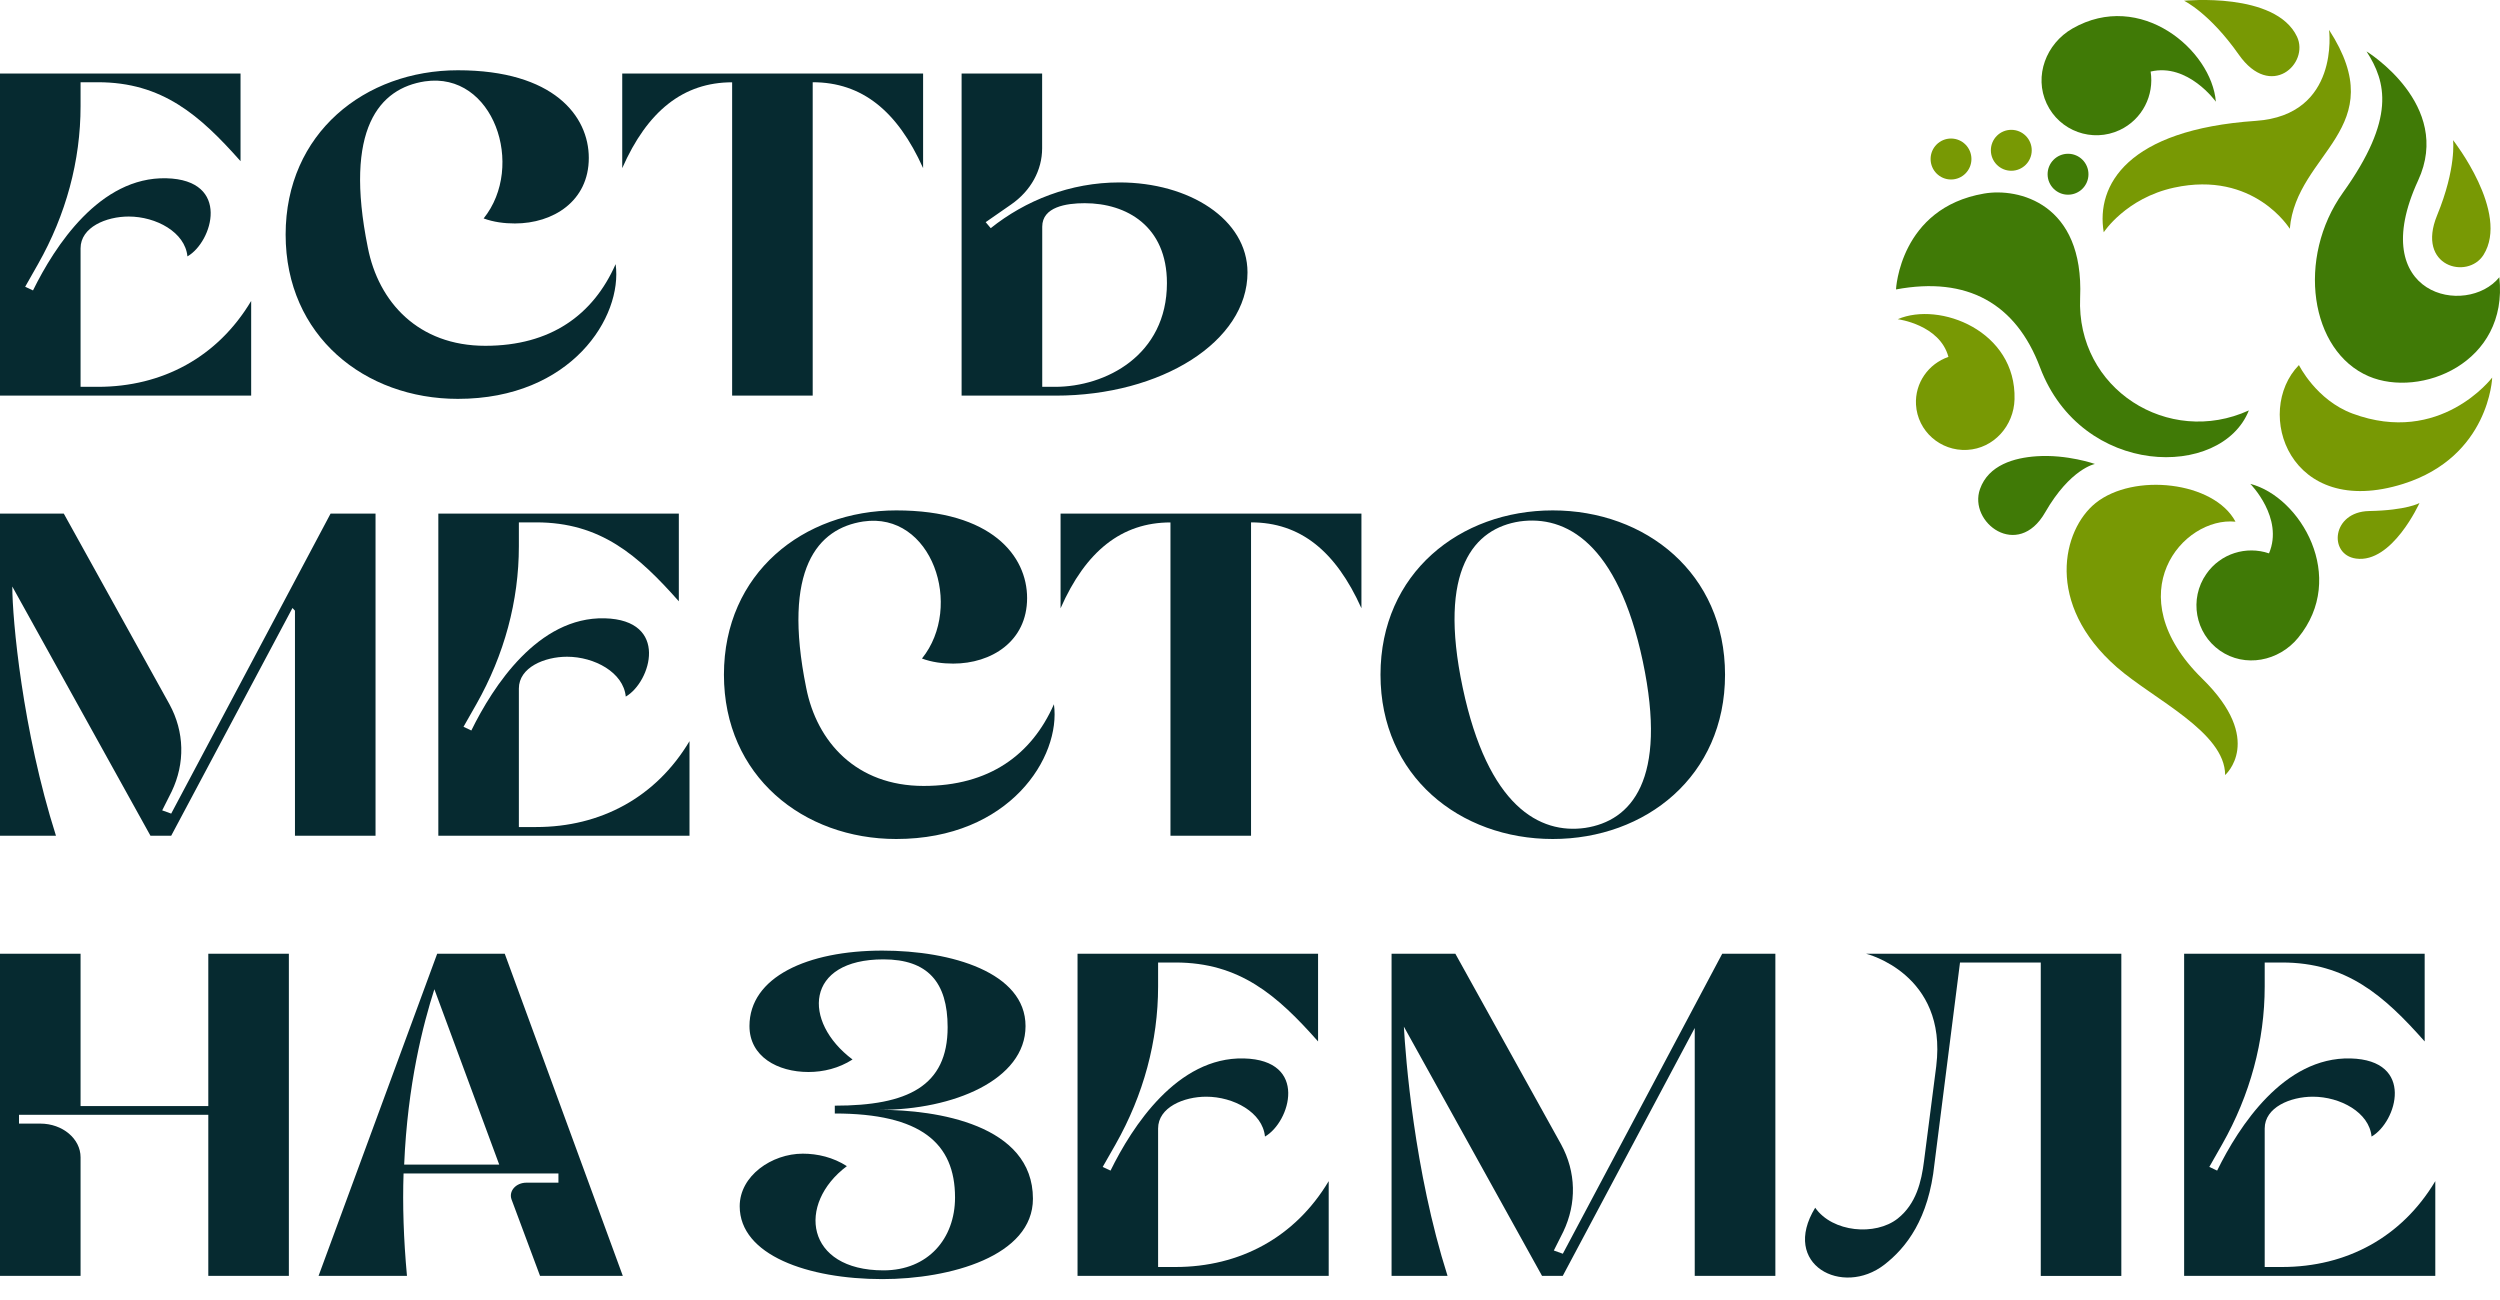 <?xml version="1.0" encoding="UTF-8"?> <svg xmlns="http://www.w3.org/2000/svg" width="75" height="39" viewBox="0 0 75 39" fill="none"> <path d="M7.535 11.869H0V2.206H7.216V4.835C5.99 3.451 4.866 2.467 2.937 2.467H2.417V3.187C2.417 4.82 1.981 6.44 1.141 7.922L0.755 8.603L0.99 8.713C1.644 7.383 2.993 5.3 4.989 5.348C6.939 5.396 6.378 7.26 5.623 7.692C5.554 6.966 4.682 6.496 3.86 6.496C3.189 6.496 2.417 6.814 2.417 7.45V11.605H2.937C4.866 11.605 6.527 10.718 7.535 9.029V11.869Z" fill="#062A30"></path> <path d="M20.685 25.072H13.15V15.409H20.365V18.039C19.14 16.655 18.015 15.671 16.086 15.671H15.566V16.391C15.566 18.024 15.13 19.644 14.291 21.125L13.905 21.804L14.14 21.915C14.794 20.585 16.142 18.502 18.139 18.549C20.089 18.599 19.528 20.463 18.773 20.898C18.704 20.172 17.832 19.702 17.01 19.702C16.339 19.702 15.566 20.02 15.566 20.656V24.811H16.086C18.015 24.811 19.677 23.924 20.685 22.235V25.072Z" fill="#062A30"></path> <path d="M39.861 38.276H32.326V28.613H39.542V31.243C38.316 29.858 37.192 28.875 35.263 28.875H34.743V29.595C34.743 31.228 34.307 32.847 33.468 34.329L33.081 35.008L33.316 35.118C33.97 33.788 35.319 31.706 37.315 31.753C39.266 31.801 38.705 33.665 37.949 34.097C37.88 33.371 37.008 32.901 36.186 32.901C35.515 32.901 34.743 33.219 34.743 33.855V38.01H35.263C37.192 38.01 38.853 37.123 39.861 35.434V38.276Z" fill="#062A30"></path> <path d="M73.059 38.276H65.524V28.613H72.74V31.243C71.514 29.858 70.39 28.875 68.461 28.875H67.941V29.595C67.941 31.228 67.505 32.847 66.665 34.329L66.279 35.008L66.514 35.118C67.168 33.788 68.517 31.706 70.513 31.753C72.463 31.801 71.902 33.665 71.147 34.097C71.078 33.371 70.206 32.901 69.384 32.901C68.713 32.901 67.941 33.219 67.941 33.855V38.01H68.461C70.39 38.01 72.051 37.123 73.059 35.434V38.276Z" fill="#062A30"></path> <path d="M8.569 7.037C8.569 3.992 10.951 2.108 13.736 2.108C16.606 2.108 17.664 3.48 17.664 4.738C17.664 6.04 16.589 6.704 15.448 6.704C15.128 6.704 14.809 6.663 14.509 6.553C15.767 4.989 14.811 2.137 12.746 2.441C11.387 2.649 10.312 3.854 11.035 7.427C11.354 9.059 12.545 10.374 14.559 10.374C16.522 10.374 17.797 9.447 18.469 7.924C18.686 9.503 17.144 11.966 13.736 11.966C10.951 11.966 8.569 10.085 8.569 7.037Z" fill="#062A30"></path> <path d="M18.667 2.206H27.693V5.043C26.921 3.326 25.857 2.467 24.381 2.467V11.869H21.964V2.469C20.503 2.469 19.422 3.328 18.667 5.045V2.206Z" fill="#062A30"></path> <path d="M31.668 11.869C34.84 11.869 37.425 10.249 37.425 8.173C37.425 6.581 35.679 5.473 33.582 5.473C32.106 5.473 30.762 6.014 29.722 6.845L29.57 6.665L30.326 6.14C30.93 5.724 31.264 5.101 31.264 4.45V2.206H28.848V11.869H31.668ZM32.542 6.096C33.8 6.096 35.008 6.788 35.008 8.491C35.008 10.664 33.163 11.605 31.653 11.605H31.267V6.801C31.267 6.207 31.987 6.096 32.542 6.096Z" fill="#062A30"></path> <path d="M21.718 20.241C21.718 17.196 24.101 15.312 26.886 15.312C29.756 15.312 30.813 16.683 30.813 17.942C30.813 19.244 29.739 19.908 28.597 19.908C28.278 19.908 27.959 19.867 27.659 19.756C28.917 18.193 27.961 15.34 25.896 15.645C24.536 15.853 23.462 17.057 24.185 20.63C24.504 22.263 25.695 23.578 27.708 23.578C29.672 23.578 30.947 22.65 31.618 21.128C31.836 22.706 30.293 25.17 26.886 25.17C24.103 25.17 21.718 23.286 21.718 20.241Z" fill="#062A30"></path> <path d="M31.817 15.409H40.843V18.247C40.07 16.529 39.007 15.671 37.531 15.671V25.072H35.114V15.673C33.653 15.673 32.572 16.532 31.817 18.249V15.409Z" fill="#062A30"></path> <path d="M9.917 15.409L5.136 24.408L4.866 24.311L5.151 23.744C5.554 22.901 5.537 21.958 5.084 21.128L1.914 15.409H0V25.072H1.679C0.671 21.902 0.369 18.573 0.369 17.596L4.514 25.072H5.136L8.774 18.24L8.849 18.32V25.072H11.266V15.409H9.917Z" fill="#062A30"></path> <path d="M51.751 20.241C51.751 23.286 49.368 25.17 46.583 25.17C43.797 25.17 41.415 23.286 41.415 20.241C41.415 17.196 43.797 15.312 46.583 15.312C49.366 15.312 51.751 17.196 51.751 20.241ZM49.284 19.839C48.529 16.281 46.969 15.45 45.592 15.643C44.233 15.851 43.126 17.068 43.881 20.628C44.636 24.199 46.196 25.031 47.556 24.837C48.93 24.629 50.039 23.412 49.284 19.839Z" fill="#062A30"></path> <path d="M8.666 38.276H6.249V33.444H0.57V33.708H1.208C1.879 33.708 2.417 34.165 2.417 34.718V38.276H0V28.613H2.417V33.181H6.249V28.613H8.666V38.276Z" fill="#062A30"></path> <path d="M15.143 28.613L18.684 38.276H16.201L15.344 35.977C15.26 35.728 15.478 35.48 15.797 35.48H16.753V35.203H12.107C12.075 36.144 12.107 37.169 12.209 38.276H9.557L13.115 28.613H15.143ZM14.977 34.939L13.031 29.677C12.694 30.73 12.226 32.529 12.125 34.939H14.977Z" fill="#062A30"></path> <path d="M26.47 38.373C24.236 38.373 22.191 37.653 22.191 36.187C22.191 35.272 23.155 34.61 24.083 34.61C24.53 34.61 24.994 34.72 25.406 34.984C23.893 36.12 24.167 38.111 26.504 38.111C27.844 38.111 28.651 37.156 28.651 35.925C28.651 34.292 27.62 33.405 25.044 33.405V33.17C27.225 33.17 28.429 32.588 28.429 30.817C28.429 29.46 27.827 28.781 26.504 28.781C24.15 28.781 24.064 30.65 25.576 31.785C25.164 32.049 24.7 32.16 24.254 32.16C23.326 32.16 22.484 31.697 22.484 30.782C22.484 29.314 24.219 28.518 26.47 28.518C28.548 28.518 30.766 29.175 30.766 30.782C30.766 32.402 28.584 33.295 26.401 33.295C28.084 33.295 30.988 33.732 30.988 35.962C30.988 37.683 28.505 38.373 26.47 38.373Z" fill="#062A30"></path> <path d="M53.259 38.276H50.842V30.84L46.883 38.276H46.261L42.116 30.799C42.166 31.686 42.418 35.105 43.426 38.276H41.747V28.613H43.661L46.833 34.331C47.286 35.162 47.303 36.102 46.9 36.948L46.615 37.515L46.885 37.612L51.666 28.613H53.261V38.276H53.259Z" fill="#062A30"></path> <path d="M61.223 28.613H55.986C55.986 28.613 58.425 29.212 58.088 31.976C58.088 31.978 58.088 31.978 58.088 31.98L57.721 34.828C57.644 35.447 57.486 36.117 56.931 36.557C56.263 37.084 54.974 36.972 54.456 36.232C53.412 37.941 55.274 38.912 56.53 37.941C57.19 37.428 57.861 36.572 58.034 34.913L58.8 28.877H61.223V38.278H63.64V28.613H61.223Z" fill="#062A30"></path> <path d="M69.872 0.897C71.795 3.866 68.886 4.569 68.694 6.864C68.694 6.864 67.621 5.108 65.222 5.629C63.778 5.943 63.112 6.968 63.112 6.968C62.874 5.556 63.817 3.89 67.673 3.626C70.207 3.453 69.872 0.897 69.872 0.897Z" fill="#789904"></path> <path d="M67.466 12.312C65.058 13.413 62.285 11.674 62.404 8.928C62.525 6.09 60.544 5.629 59.521 5.807C56.992 6.241 56.88 8.683 56.88 8.683C59.02 8.283 60.479 9.107 61.2 11.019C62.449 14.332 66.646 14.382 67.466 12.312Z" fill="#407A06"></path> <path d="M70.996 1.542C71.588 2.461 71.879 3.555 70.288 5.78C68.892 7.736 69.294 10.532 71.063 11.289C72.61 11.951 75.26 10.893 74.98 8.317C74.006 9.518 70.945 8.88 72.543 5.415C73.599 3.138 70.996 1.542 70.996 1.542Z" fill="#407A06"></path> <path d="M66.754 23.251C66.754 21.96 64.609 20.98 63.509 20.02C61.331 18.117 61.875 15.891 62.866 15.093C64.007 14.174 66.424 14.442 67.065 15.651C65.487 15.489 63.483 17.827 66.07 20.362C67.954 22.207 66.754 23.251 66.754 23.251Z" fill="#789904"></path> <path d="M64.519 2.147C64.631 2.856 64.272 3.581 63.593 3.901C62.769 4.288 61.787 3.934 61.4 3.107C61.014 2.281 61.383 1.31 62.173 0.856C64.214 -0.314 66.348 1.5 66.476 3.051C66.476 3.051 65.638 1.881 64.519 2.147Z" fill="#407A06"></path> <path d="M56.932 9.576C56.932 9.576 58.192 9.736 58.453 10.707C57.855 10.912 57.443 11.488 57.48 12.141C57.525 12.932 58.211 13.54 59.014 13.497C59.817 13.454 60.416 12.77 60.436 11.977C60.49 9.926 58.187 9.035 56.932 9.576Z" fill="#789904"></path> <path d="M68.07 16.601C67.393 16.37 66.618 16.601 66.189 17.22C65.669 17.968 65.852 18.997 66.599 19.519C67.345 20.04 68.364 19.841 68.942 19.136C70.437 17.315 69.013 14.903 67.509 14.516C67.511 14.516 68.521 15.539 68.07 16.601Z" fill="#407A06"></path> <path d="M73.592 4.204C73.592 4.204 73.698 5.039 73.113 6.46C72.479 8.004 74.032 8.4 74.505 7.647C75.301 6.378 73.592 4.204 73.592 4.204Z" fill="#789904"></path> <path d="M65.522 0.023C65.522 0.023 66.281 0.382 67.164 1.639C68.124 3.006 69.289 1.903 68.91 1.1C68.267 -0.254 65.522 0.023 65.522 0.023Z" fill="#789904"></path> <path d="M62.848 13.919C62.848 13.919 62.11 14.057 61.353 15.374C60.535 16.8 59.044 15.675 59.4 14.671C59.655 13.949 60.429 13.733 61.096 13.688C62.017 13.625 62.848 13.919 62.848 13.919Z" fill="#407A06"></path> <path d="M72.584 15.091C72.584 15.091 72.202 15.31 71.074 15.331C69.95 15.353 69.848 16.64 70.679 16.757C71.764 16.91 72.584 15.091 72.584 15.091Z" fill="#789904"></path> <path d="M68.968 10.952C68.968 10.952 69.484 12.001 70.575 12.407C73.21 13.385 74.766 11.326 74.766 11.326C74.766 11.326 74.686 13.698 72.097 14.516C68.674 15.595 67.602 12.353 68.968 10.952Z" fill="#789904"></path> <path d="M58.531 5.385C58.869 5.385 59.143 5.11 59.143 4.77C59.143 4.431 58.869 4.156 58.531 4.156C58.192 4.156 57.918 4.431 57.918 4.77C57.918 5.11 58.192 5.385 58.531 5.385Z" fill="#789904"></path> <path d="M60.339 5.123C60.677 5.123 60.952 4.848 60.952 4.509C60.952 4.17 60.677 3.895 60.339 3.895C60 3.895 59.726 4.17 59.726 4.509C59.726 4.848 60 5.123 60.339 5.123Z" fill="#789904"></path> <path d="M62.041 5.841C62.38 5.841 62.654 5.566 62.654 5.227C62.654 4.888 62.38 4.613 62.041 4.613C61.703 4.613 61.428 4.888 61.428 5.227C61.428 5.566 61.703 5.841 62.041 5.841Z" fill="#407A06"></path> </svg> 